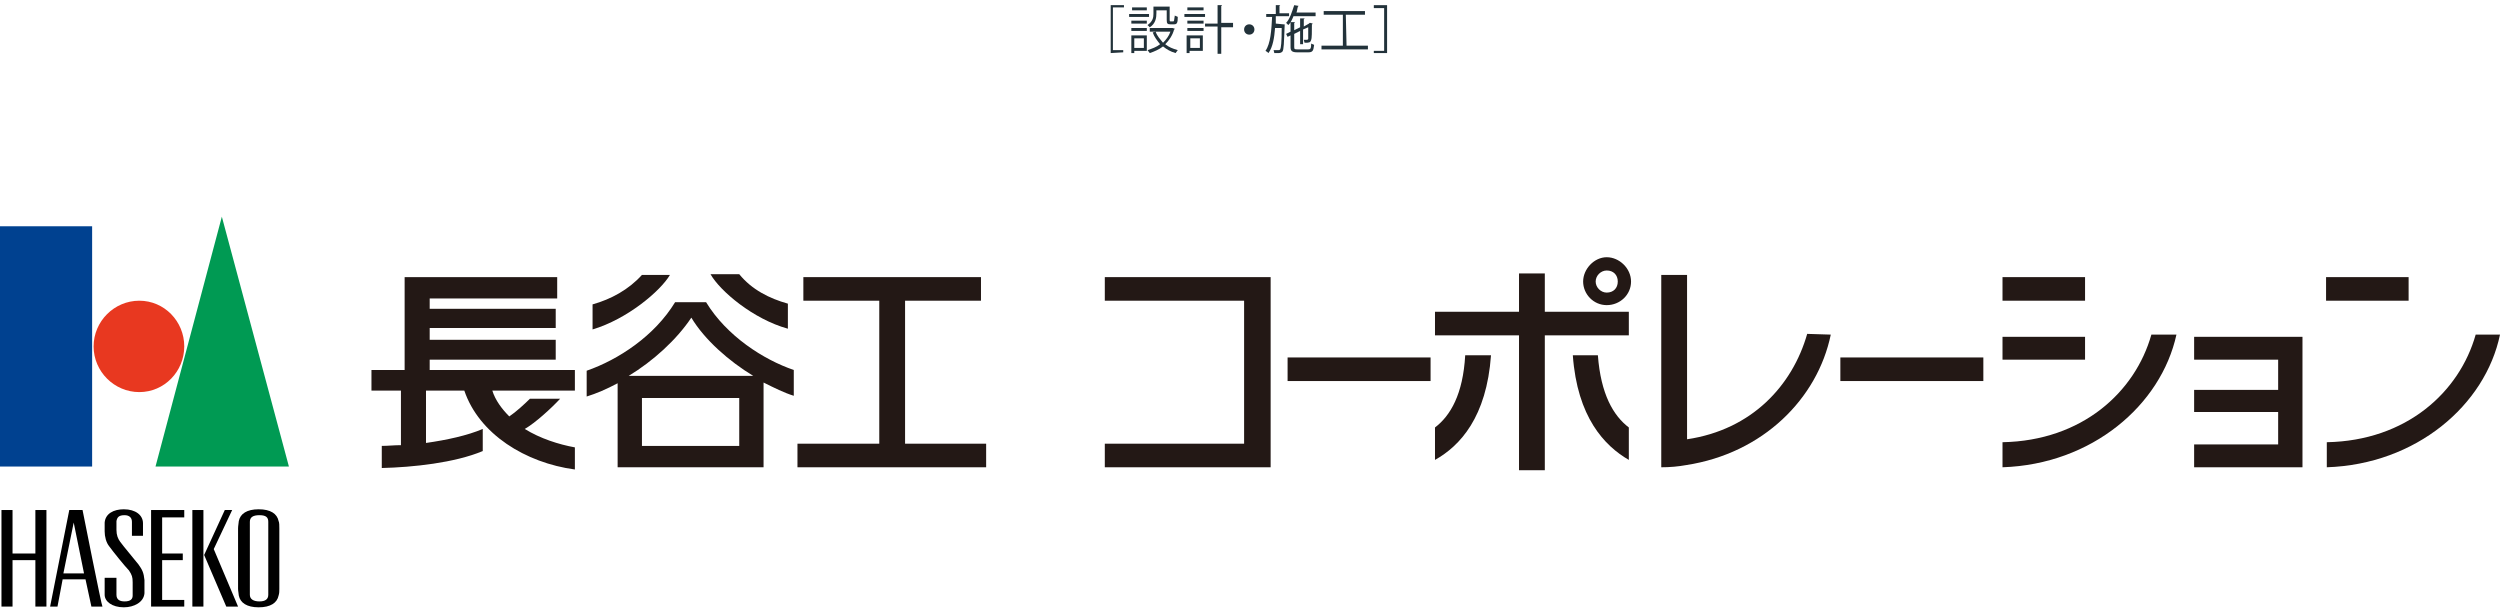 <?xml version="1.0" encoding="utf-8"?>
<!-- Generator: Adobe Illustrator 27.4.1, SVG Export Plug-In . SVG Version: 6.00 Build 0)  -->
<svg version="1.1" id="_レイヤー_1" xmlns="http://www.w3.org/2000/svg" xmlns:xlink="http://www.w3.org/1999/xlink" x="0px"
	 y="0px" viewBox="0 0 339.2 83.2" style="enable-background:new 0 0 339.2 83.2;" xml:space="preserve">
<style type="text/css">
	.st0{fill:#231815;}
	.st1{fill:#004190;}
	.st2{fill:#E83820;}
	.st3{fill:#009A53;}
	.st4{fill:none;}
	.st5{fill:#22323A;}
</style>
<path class="st0" d="M78,50.2H58.3v-1.4h17.1v-2.7H58.3v-1.6h17.1v-2.6H58.3v-1.4h17.3v-2.9H54.9v12.6h-4.5V53h4v7.4
	c-0.9,0-1.8,0.1-2.6,0.1v3c4.2-0.1,9.9-0.7,13.7-2.3v-3c-2.1,0.9-4.9,1.5-7.7,1.9V53H63c2,5.9,8.3,9.8,15,10.7v-3
	c-2.2-0.4-4.7-1.2-6.8-2.5c1.4-0.8,3.6-2.8,4.8-4.1h-4.1c-0.7,0.7-1.9,1.8-2.8,2.4c-1-1-1.9-2.2-2.3-3.5H78L78,50.2L78,50.2z"/>
<path class="st0" d="M95.8,41h-4.2c-2.8,4.6-7.7,7.8-12,9.3v3.5c1.3-0.4,2.7-1,4.2-1.8v11.4h19.8V51.9c1.4,0.7,2.8,1.4,4.1,1.8v-3.5
	C103.6,48.8,98.6,45.6,95.8,41L95.8,41z M100.3,60.5H87.1V54h13.2C100.3,54,100.3,60.5,100.3,60.5z M85.3,51c3.3-2,6.5-4.9,8.5-7.9
	c1.8,3,5.1,5.9,8.4,7.9H85.3z"/>
<path class="st0" d="M90.9,37.3h-3.8c-1.8,2-4.2,3.3-6.7,4v3.4C85.1,43.3,89.6,39.5,90.9,37.3L90.9,37.3z"/>
<path class="st0" d="M106.9,44.6v-3.4c-2.5-0.7-4.9-1.9-6.6-4h-3.9C97.7,39.5,102.2,43.3,106.9,44.6L106.9,44.6z"/>
<polygon class="st0" points="122.8,60.2 122.8,40.8 133.1,40.8 133.1,37.6 109,37.6 109,40.8 119.3,40.8 119.3,60.2 108.2,60.2 
	108.2,63.4 133.8,63.4 133.8,60.2 "/>
<polygon class="st0" points="172.4,37.6 149.9,37.6 149.9,40.8 168.8,40.8 168.8,60.2 149.9,60.2 149.9,63.4 172.4,63.4 "/>
<polygon class="st0" points="221,42.3 209.6,42.3 209.6,37.1 206.1,37.1 206.1,42.3 194.7,42.3 194.7,45.5 206.1,45.5 206.1,63.8 
	209.6,63.8 209.6,45.5 221,45.5 "/>
<rect x="174.7" y="48.5" class="st0" width="19.4" height="3.2"/>
<rect x="249.7" y="48.5" class="st0" width="19.4" height="3.2"/>
<path class="st0" d="M295.3,45.4h-3.4c-2.2,7.8-9.4,14.4-20.2,14.6v3.4C283.8,63,293.2,55,295.3,45.4z"/>
<path class="st0" d="M245.2,45.3c-2,7-7.5,13-16.3,14.3V37.3h-3.5v26.1h0c1.2,0,2.3-0.1,3.4-0.3c10.4-1.6,17.8-9,19.6-17.7
	L245.2,45.3L245.2,45.3z"/>
<rect x="271.7" y="37.6" class="st0" width="11.2" height="3.2"/>
<path class="st0" d="M339.2,45.4h-3.3c-2.2,7.8-9.4,14.4-20.2,14.6v3.4C327.8,63,337.2,55,339.2,45.4L339.2,45.4z"/>
<rect x="315.6" y="37.6" class="st0" width="11.2" height="3.2"/>
<rect x="271.7" y="45.7" class="st0" width="11.2" height="3.1"/>
<polygon class="st0" points="297.7,45.7 297.7,48.8 309.1,48.8 309.1,52.9 297.7,52.9 297.7,55.9 309.1,55.9 309.1,60.3 297.7,60.3 
	297.7,63.4 312.4,63.4 312.4,45.7 "/>
<path class="st0" d="M194.7,58v4.4c3.4-1.9,7-5.8,7.6-14.2h-3.5C198.5,53.5,196.8,56.4,194.7,58z"/>
<path class="st0" d="M221,58v4.4c-3.3-1.9-7-5.8-7.6-14.2h3.4C217.2,53.5,218.9,56.4,221,58z"/>
<path class="st0" d="M221.3,38.2c0,1.8-1.5,3.2-3.3,3.2s-3.2-1.5-3.2-3.2s1.5-3.3,3.2-3.3S221.3,36.4,221.3,38.2z M218,36.7
	c-0.8,0-1.5,0.7-1.5,1.5s0.7,1.5,1.5,1.5c0.9,0,1.5-0.6,1.5-1.5S218.9,36.7,218,36.7z"/>
<rect y="30.7" class="st1" width="12.5" height="32.6"/>
<path class="st2" d="M25,47c0,3.4-2.7,6.2-6.1,6.2s-6.2-2.8-6.2-6.2s2.8-6.2,6.2-6.2S25,43.6,25,47z"/>
<polygon class="st3" points="39.2,63.3 21.1,63.3 30.1,29.4 "/>
<path d="M37.8,70.7c-0.2-1-1.1-1.6-2.7-1.6s-2.5,0.6-2.7,1.6c0,0.2-0.1,0.6-0.1,1v8.2c0,0.3,0.1,0.7,0.1,0.9c0.2,1,1.1,1.6,2.7,1.6
	s2.5-0.6,2.7-1.6c0.1-0.3,0.1-0.6,0.1-0.9v-8.2C37.9,71.3,37.9,70.9,37.8,70.7z M36.4,80.7c0,0.6-0.4,0.9-1.2,0.9s-1.3-0.3-1.3-0.9
	v-9.9c0-0.6,0.4-0.9,1.3-0.9s1.2,0.3,1.2,0.9V80.7z"/>
<polygon points="4.8,69.2 4.8,75.1 1.7,75.1 1.7,69.2 0.2,69.2 0.2,82.3 1.7,82.3 1.7,76 4.8,76 4.8,82.3 6.3,82.3 6.3,69.2 "/>
<polygon points="25,70.2 25,69.2 20.5,69.2 20.5,82.3 25,82.3 25,81.4 22,81.4 22,76 24.8,76 24.8,75.1 22,75.1 22,70.2 "/>
<rect x="26.1" y="69.2" width="1.5" height="13.1"/>
<polygon points="29,74.5 31.5,69.2 30.5,69.2 27.7,75.3 30.7,82.3 32.3,82.3 "/>
<path d="M11.2,69.2H9.4L6.8,82.3h1l0.7-3.7h3.1l0.8,3.7h1.5C13.8,82.3,11.2,69.2,11.2,69.2z M8.6,77.8l1.4-6.9l1.4,6.9
	C11.4,77.8,8.6,77.8,8.6,77.8z"/>
<path d="M14.8,74.1c-0.4-0.5-0.6-1.3-0.6-2c0-0.4,0-0.9,0-1.2c0.1-1.2,1.2-1.8,2.6-1.8c1.6,0,2.6,0.8,2.6,1.9v1.7h-1.5v-1.9
	c0-0.6-0.4-0.9-1-0.9c-0.8,0-1,0.3-1.1,0.8c0,0.3,0,0.9,0,1.2c0,0.7,0.2,1.2,0.5,1.6c0.5,0.7,1.8,2.2,2.5,3.1
	c0.5,0.7,0.7,1.1,0.8,2.1c0,0.4,0,1.4,0,1.8c-0.1,1.2-1.4,1.9-2.8,1.9c-1.6,0-2.6-0.8-2.6-1.7v-2.3h1.6v2.3c0,0.7,0.5,0.9,1.1,0.9
	c0.8,0,1.1-0.3,1.1-0.8c0-0.5,0-1.3,0-1.8c0-0.7-0.1-1-0.5-1.6C17,76.9,15.3,74.8,14.8,74.1L14.8,74.1z"/>
<rect y="30.7" class="st4" width="37.9" height="51.6"/>
<path class="st5" d="M150.7,7.2V0.7h1.8V1H151v5.8h1.4v0.3L150.7,7.2L150.7,7.2z"/>
<path class="st5" d="M155.9,1.9v0.4h-2.7V1.9C153.2,1.9,155.9,1.9,155.9,1.9z M155.6,4.8v2.1h-1.7v0.3h-0.4V4.8
	C153.5,4.8,155.6,4.8,155.6,4.8z M153.5,3.2V2.8h2.1v0.4H153.5z M153.5,4.2V3.8h2.1v0.4C155.6,4.2,153.5,4.2,153.5,4.2z M155.6,1
	v0.4h-2V1L155.6,1L155.6,1z M155.2,5.2h-1.3v1.3h1.3C155.2,6.4,155.2,5.2,155.2,5.2z M156.9,1.4v0.4c0,0.6-0.1,1.4-0.9,1.9
	c-0.1-0.1-0.2-0.2-0.3-0.3c0.7-0.5,0.8-1,0.8-1.5V0.9h2.2v1.8c0,0.1,0,0.2,0.1,0.2h0.4c0.1,0,0.1-0.1,0.2-0.8
	c0.1,0.1,0.3,0.1,0.4,0.2c0,0.8-0.1,1-0.5,1h-0.5c-0.4,0-0.5-0.1-0.5-0.6V1.4L156.9,1.4L156.9,1.4z M159.1,3.8l0.3,0.1
	c0,0,0,0.1-0.1,0.1c-0.2,0.8-0.7,1.5-1.2,2c0.5,0.4,1,0.6,1.7,0.8c-0.1,0.1-0.2,0.3-0.3,0.4c-0.7-0.2-1.2-0.5-1.7-0.9
	c-0.5,0.4-1.2,0.7-1.8,0.9c-0.1-0.1-0.2-0.3-0.3-0.4c0.6-0.2,1.2-0.4,1.7-0.8c-0.4-0.5-0.8-1-1-1.6l0.4-0.1c0.2,0.6,0.6,1,1,1.5
	c0.4-0.4,0.8-0.9,1-1.5H156V3.8L159.1,3.8L159.1,3.8z"/>
<path class="st5" d="M163.5,1.9v0.4h-2.8V1.9C160.7,1.9,163.5,1.9,163.5,1.9z M163.2,4.8v2.1h-1.8v0.3H161V4.8
	C161,4.8,163.2,4.8,163.2,4.8z M161.1,3.2V2.8h2.2v0.4H161.1z M161.1,4.2V3.8h2.2v0.4C163.3,4.2,161.1,4.2,161.1,4.2z M163.3,1v0.4
	h-2.2V1L163.3,1L163.3,1z M162.8,5.2h-1.3v1.3h1.3C162.8,6.4,162.8,5.2,162.8,5.2z M167.3,3.2v0.5h-1.6v3.6h-0.5V3.6h-1.7V3.2h1.7
	V0.7l0.6,0c0,0,0,0.1-0.1,0.1v2.3H167.3z"/>
<path class="st5" d="M170.2,4c0,0.4-0.3,0.7-0.7,0.7s-0.7-0.3-0.7-0.7s0.3-0.7,0.7-0.7S170.2,3.6,170.2,4z"/>
<path class="st5" d="M174.1,3.3h0.2c0,0.1,0,0.1,0,0.2c-0.1,2.4-0.1,3.2-0.3,3.5c-0.2,0.2-0.4,0.2-0.6,0.2c-0.1,0-0.3,0-0.5,0
	c0-0.1-0.1-0.3-0.1-0.4c0.3,0,0.6,0,0.7,0c0.1,0,0.1,0,0.2-0.1c0.1-0.2,0.2-0.9,0.2-2.9H173c-0.1,1.3-0.3,2.6-0.9,3.4
	c-0.1-0.1-0.2-0.2-0.4-0.3c0.7-1,0.8-2.8,0.9-4.6h-0.8V1.9h1.3V0.7l0.6,0c0,0-0.1,0.1-0.1,0.1v1h1.3v0.4h-1.8c0,0.3,0,0.7,0,1
	L174.1,3.3L174.1,3.3z M178.3,2.2h-2.8c-0.2,0.5-0.4,0.9-0.7,1.2c-0.1-0.1-0.2-0.2-0.3-0.3c0.5-0.5,0.8-1.5,1.1-2.4l0.6,0.1
	c0,0-0.1,0.1-0.1,0.1c-0.1,0.3-0.1,0.6-0.2,0.8h2.6V2.2L178.3,2.2z M175.6,6.4c0,0.3,0.1,0.3,0.5,0.3h1.4c0.3,0,0.4-0.1,0.4-0.8
	c0.1,0.1,0.3,0.1,0.4,0.2c-0.1,0.8-0.2,1-0.8,1h-1.5c-0.7,0-0.9-0.2-0.9-0.7V4.8L174.7,5l-0.2-0.4l0.6-0.3V3l0.6,0
	c0,0,0,0.1-0.1,0.1v1l0.8-0.4V2.5l0.6,0c0,0,0,0.1-0.1,0.1v1l0.7-0.4c0.1-0.1,0.1-0.1,0.1-0.1c0.1,0,0.1,0,0.4,0.1
	c0,0,0,0.1-0.1,0.1c0,1,0,1.9-0.1,2.1c-0.1,0.4-0.3,0.4-0.9,0.4c0-0.1-0.1-0.3-0.1-0.4c0.1,0,0.3,0,0.4,0c0.1,0,0.1,0,0.2-0.1
	c0-0.1,0-0.8,0-1.6L176.8,4v2h-0.4V4.2l-0.8,0.4L175.6,6.4L175.6,6.4z"/>
<path class="st5" d="M182.7,6.2h2.9v0.5h-6.3V6.2h2.9V2h-2.6V1.5h5.6V2h-2.6L182.7,6.2L182.7,6.2z"/>
<path class="st5" d="M188.2,7.2h-1.8V6.9h1.4V1.1h-1.4V0.7h1.8V7.2z"/>
</svg>

